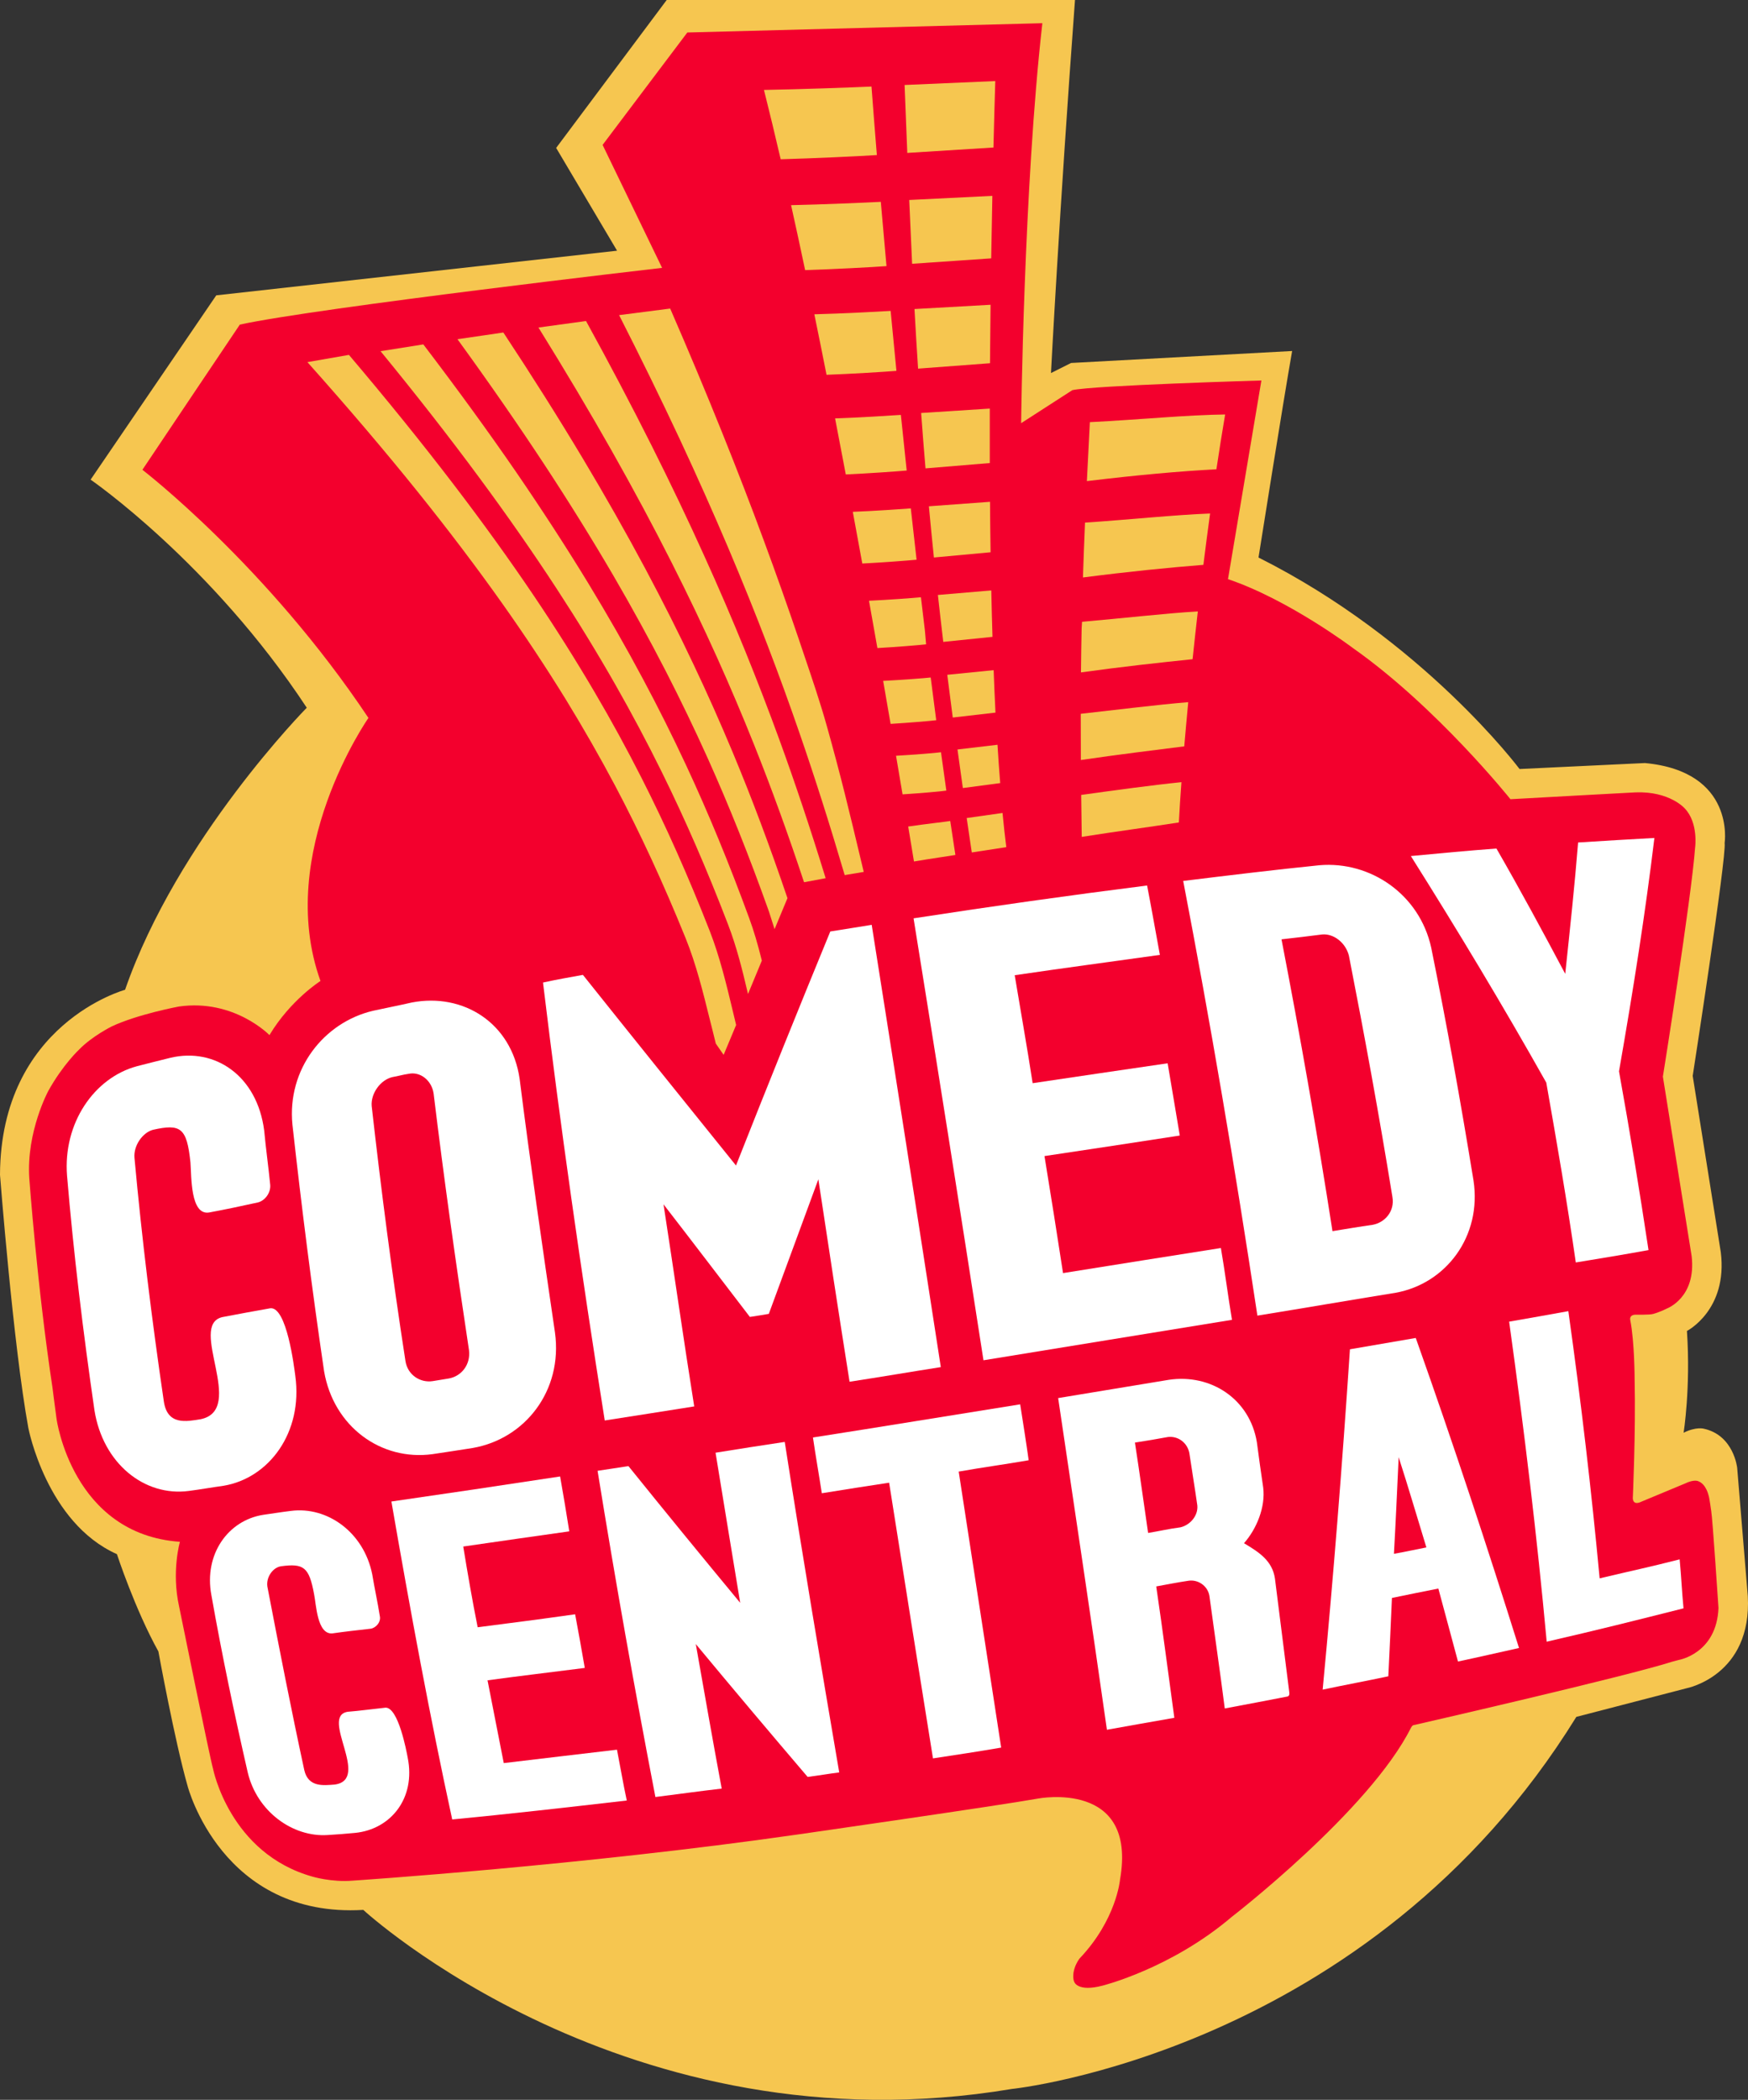 <?xml version="1.0" encoding="UTF-8" standalone="no"?>
<svg
   xmlns:dc="http://purl.org/dc/elements/1.1/"
   xmlns:cc="http://creativecommons.org/ns#"
   xmlns:rdf="http://www.w3.org/1999/02/22-rdf-syntax-ns#"
   xmlns:svg="http://www.w3.org/2000/svg"
   xmlns="http://www.w3.org/2000/svg"
   xmlns:sodipodi="http://sodipodi.sourceforge.net/DTD/sodipodi-0.dtd"
   xmlns:inkscape="http://www.inkscape.org/namespaces/inkscape"
   version="1.1"
   id="Layer_1"
   x="0px"
   y="0px"
   width="832.848"
   height="1000"
   viewBox="0 0 832.848 1000"
   enable-background="new 0 0 792 612"
   xml:space="preserve"
   inkscape:version="0.91 r13725"
   sodipodi:docname="Comedy_Central_2000_Red-yellow.svg"><rect x="0" y="0" width="832.848" height="1000" fill="#333333" stroke="none"/><defs
   id="defs821">
	
	
	
	
	
</defs><sodipodi:namedview
   pagecolor="#ffffff"
   bordercolor="#666666"
   borderopacity="1"
   objecttolerance="10"
   gridtolerance="10"
   guidetolerance="10"
   inkscape:pageopacity="0"
   inkscape:pageshadow="2"
   inkscape:window-width="1366"
   inkscape:window-height="705"
   id="namedview819"
   showgrid="false"
   inkscape:zoom="0.5"
   inkscape:cx="421.3078"
   inkscape:cy="504.93626"
   inkscape:window-x="-8"
   inkscape:window-y="-8"
   inkscape:window-maximized="1"
   inkscape:current-layer="Layer_1" />





<path
   inkscape:connector-curvature="0"
   style="fill:#f6c650;fill-opacity:1"
   id="path515"
   d="m 512.188,1.4957031e-4 -194.533,0 L 264.984,70.444 294.01,119.397 103.038,140.654 43.17,228.423 c 0,0 57.494,39.527 102.989,108.626 0,0 -61.578,62.324 -86.569,134.32 0,0 -59.246,16.083 -59.591,88.1 0,0 6.292,81.097 13.509,120.604 0,0 8.645,45.116 42.198,60.061 0,0 8.624,26.315 19.76,46.337 0,0 7.776,42.632 13.93,64.138 0,0 16.297,62.917 83.698,58.943 0,0 125.579,115.947 308.906,85.285 0,0 170.253,-17.359 269.055,-177.208 l 52.506,-13.627 c 0,0 31.282,-5.996 29.185,-43.916 l -5.057,-61.068 c 0,0 -1.58,-15.489 -15.91,-18.629 0,0 -3.664,-1.049 -9.618,1.925 0,0 3.429,-21.119 1.594,-48.469 0,0 19.56,-9.984 16.124,-37.554 l -13.378,-83.919 c 0,0 16.207,-104.59 15.214,-110.883 0,0 5.257,-34.042 -37.961,-38.106 l -59.75,2.843 c 0,0 -45.861,-61.344 -124.378,-100.719 0,0 11.847,-74.736 16.021,-98.346 l -105.328,5.699 -9.57,4.795 c -0.007,0 3.96,-76.419 11.439,-177.656 z" /><path
   inkscape:connector-curvature="0"
   style="fill:#f3002d;fill-opacity:1"
   id="path517"
   d="m 799.961,790.494 c 0,0 17.959,-3.057 18.822,-24.728 0,0 -2.829,-42.812 -3.443,-46.048 0,0 -0.952,-6.941 -1.27,-7.507 0,0 -1.125,-5.402 -4.892,-6.803 0,0 -1.918,-1.069 -6.417,1.118 l -20.913,8.707 c 0,0 -3.705,1.966 -3.884,-1.711 0,0 1.428,-31.586 0.862,-56.666 0,0 -0.007,-17.656 -2.063,-28.102 -0.035,-0.221 -0.655,-2.484 2.408,-2.663 0,0 6.996,0.138 8.473,-0.352 0,0 2.794,-0.69 6.472,-2.546 0,0 14.206,-5.119 11.874,-25.052 l -13.696,-85.423 c 0,0 13.523,-84.45 15.358,-109.096 0,0 1.663,-11.771 -4.981,-18.677 0,0 -7.155,-8.21 -23.41,-7.596 0,0 -53.651,2.898 -59.591,3.263 0,0 -35.008,-43.812 -75.074,-72.004 0,0 -30.482,-23.01 -59.509,-32.8 l 15.917,-94.607 c 0,0 -80.111,2.332 -90.074,4.602 l -24.404,15.731 c 0,0 1.221,-112.193 10.115,-190.483 l -169.156,4.423 -40.369,53.534 28.343,58.556 c 0,0 -163.961,18.919 -201.184,27.019 0,0 -44.212,65.76 -46.427,69.147 0,0 59.226,45.482 107.702,118.175 0,0 -44.847,64.104 -22.851,125.268 0,0 -14.227,8.963 -24.314,25.777 0,0 -16.807,-17.345 -43.122,-13.613 0,0 -19.574,3.636 -31.979,9.459 0,0 -9.266,4.574 -15.469,10.915 0,0 -7.845,7.258 -14.834,19.891 0,0 -10.432,19.312 -9.031,41.411 0,0 3.767,51.733 11.053,99.802 0,0 1.235,9.784 1.946,14.903 0,0 7.396,54.927 58.777,58.536 0,0 -4.078,14.103 -0.407,30.71 0,0 14.627,72.004 16.2,77.42 0,0 7.865,40.245 47.358,51.319 0,0 9.1,2.767 19.195,1.918 0,0 109.786,-7.272 211.844,-21.961 0,0 95.31,-13.675 114.65,-17.125 0,0 47.455,-9.183 39.079,38.63 0,0 -1.663,19.015 -19.27,37.534 0,0 -2.815,3.608 -2.981,7.776 0,0 -0.228,2.008 0.483,3.45 0,0 1.608,4.795 13.413,1.704 0,0 32.593,-8.059 61.599,-32.759 0,0 65.518,-50.539 85.354,-89.998 0,0 0.455,-0.938 1.021,-1.242 0,0 100.761,-23.031 123.474,-30.275 l 3.457,-0.924" /><g
   id="g519"
   transform="matrix(6.9,0,0,6.9,-1776.308,-2496.13)"
   style="fill:#ffffff">
		<path
   inkscape:connector-curvature="0"
   style="fill:#ffffff"
   id="path521"
   d="m 272.874,464.304 c -0.817,0.112 -1.589,0.253 -2.405,0.358 l 0,0 c -3.058,0.402 -5.926,-1.896 -6.51,-5.563 l 0,0 c -0.799,-5.52 -1.439,-10.807 -1.893,-16.188 l 0,0 c -0.289,-3.62 1.864,-6.76 4.814,-7.56 l 0,0 c 0.78,-0.203 1.537,-0.391 2.325,-0.586 l 0,0 c 3.079,-0.73 5.988,1.246 6.473,5.021 l 0,0 c 0.116,1.255 0.29,2.453 0.415,3.736 l 0,0 c 0.055,0.573 -0.38,1.126 -0.868,1.231 l 0,0 c -1.135,0.25 -2.22,0.48 -3.334,0.687 l 0,0 c -1.327,0.237 -1.228,-2.529 -1.305,-3.456 l 0,0 c -0.25,-2.399 -0.674,-2.68 -2.602,-2.245 l 0,0 c -0.708,0.201 -1.334,1.088 -1.263,1.927 l 0,0 c 0.512,5.589 1.188,11.095 2.03,16.832 l 0,0 c 0.253,1.652 1.561,1.369 2.542,1.213 l 0,0 c 3.177,-0.664 -0.908,-6.484 1.492,-7.047 l 0,0 c 1.109,-0.21 2.174,-0.412 3.319,-0.611 l 0,0 c 1.127,-0.119 1.639,4.021 1.724,4.672 l 0,0 c 0.535,3.902 -1.814,7.054 -4.954,7.579 z" />
		<path
   inkscape:connector-curvature="0"
   style="fill:#ffffff"
   id="path523"
   d="m 289.822,454.952 c 0.118,0.988 -0.517,1.791 -1.395,1.948 l 0,0 c -0.39,0.063 -0.768,0.125 -1.121,0.183 l 0,0 c -0.848,0.128 -1.729,-0.422 -1.875,-1.401 l 0,0 c -0.93,-6.016 -1.672,-11.759 -2.33,-17.589 l 0,0 c -0.07,-0.871 0.618,-1.819 1.446,-1.998 l 0,0 c 0.385,-0.065 0.714,-0.169 1.1,-0.222 l 0,0 c 0.806,-0.175 1.598,0.451 1.731,1.359 l 0,0 c 0.713,5.883 1.525,11.647 2.444,17.72 z m 5.936,-1.223 c -0.878,-5.993 -1.708,-11.703 -2.44,-17.507 l 0,0 c -0.557,-3.868 -3.894,-5.952 -7.44,-5.274 l 0,0 c -0.892,0.205 -1.788,0.377 -2.682,0.573 l 0,0 c -3.404,0.8 -5.942,4.036 -5.568,7.85 l 0,0 c 0.627,5.639 1.331,11.216 2.186,17.021 l 0,0 c 0.649,3.828 3.934,6.218 7.495,5.729 l 0,0 c 0.89,-0.128 1.836,-0.281 2.759,-0.423 l 0,0 c 3.616,-0.622 6.242,-3.953 5.69,-7.969 z" />
		<path
   inkscape:connector-curvature="0"
   style="fill:#ffffff"
   id="path525"
   d="m 316.1,457.124 c -0.75,-4.724 -1.448,-9.293 -2.155,-13.972 l 0,0 c -1.161,3.139 -2.254,6.138 -3.421,9.288 l 0,0 c -0.4,0.071 -0.839,0.14 -1.308,0.211 l 0,0 c -2.031,-2.646 -3.931,-5.149 -5.963,-7.771 l 0,0 c 0.729,4.711 1.368,9.227 2.12,13.947 l 0,0 c -2.12,0.34 -4.113,0.647 -6.178,0.971 l 0,0 c -1.644,-10.37 -3.08,-20.396 -4.263,-30.226 l 0,0 c 0.911,-0.2 1.798,-0.358 2.755,-0.529 l 0,0 c 3.427,4.295 6.874,8.572 10.571,13.157 l 0,0 c 2.198,-5.569 4.32,-10.823 6.512,-16.153 l 0,0 c 0.961,-0.159 1.898,-0.294 2.859,-0.458 l 0,0 c 1.57,9.91 3.151,20.021 4.772,30.525 l 0,0 c -2.14,0.335 -4.192,0.689 -6.301,1.01 z" />
		<path
   inkscape:connector-curvature="0"
   style="fill:#ffffff"
   id="path527"
   d="m 325.347,455.643 c -1.631,-10.51 -3.227,-20.586 -4.828,-30.502 l 0,0 c 5.518,-0.85 10.761,-1.588 16.126,-2.266 l 0,0 c 0.307,1.582 0.584,3.166 0.883,4.788 l 0,0 c -3.349,0.472 -6.596,0.898 -10.025,1.404 l 0,0 c 0.412,2.487 0.842,4.871 1.239,7.452 l 0,0 c 3.186,-0.472 6.195,-0.92 9.321,-1.374 l 0,0 c 0.28,1.679 0.561,3.298 0.839,4.987 l 0,0 c -3.135,0.486 -6.156,0.939 -9.343,1.417 l 0,0 c 0.444,2.72 0.859,5.332 1.281,8.077 l 0,0 c 3.752,-0.604 7.295,-1.16 10.9,-1.731 l 0,0 c 0.288,1.672 0.485,3.282 0.766,4.956 l 0,0 c -5.696,0.929 -11.291,1.832 -17.159,2.792 z" />
		<path
   inkscape:connector-curvature="0"
   style="fill:#ffffff"
   id="path529"
   d="m 353.585,444.372 c 0.171,0.989 -0.519,1.766 -1.363,1.921 l 0,0 c -0.955,0.135 -1.789,0.281 -2.776,0.438 l 0,0 c -1.077,-6.926 -2.239,-13.51 -3.52,-20.141 l 0,0 c 0.96,-0.109 1.844,-0.212 2.803,-0.336 l 0,0 c 0.8,-0.076 1.628,0.572 1.852,1.464 l 0,0 c 1.079,5.507 2.076,10.941 3.004,16.654 z m 5.599,-1.135 c -0.902,-5.527 -1.844,-10.767 -2.922,-16.079 l 0,0 c -0.807,-3.674 -4.196,-5.982 -7.712,-5.682 l 0,0 c -3.108,0.314 -6.16,0.686 -9.412,1.084 l 0,0 c 1.866,9.707 3.559,19.641 5.123,30.001 l 0,0 c 3.341,-0.54 6.381,-1.067 9.564,-1.581 l 0,0 c 3.467,-0.636 5.944,-3.901 5.359,-7.743 z" />
		<path
   inkscape:connector-curvature="0"
   style="fill:#ffffff"
   id="path531"
   d="m 369.231,435.7 c 0.752,4.162 1.405,8.15 2.038,12.337 l 0,0 c -1.656,0.305 -3.256,0.564 -5.021,0.855 l 0,0 c -0.606,-4.218 -1.298,-8.216 -2.038,-12.412 l 0,0 c -3.008,-5.344 -6.08,-10.442 -9.352,-15.638 l 0,0 c 2.049,-0.197 3.97,-0.374 5.91,-0.519 l 0,0 c 1.659,2.877 3.176,5.691 4.75,8.648 l 0,0 c 0.337,-3.166 0.65,-6.088 0.889,-9.065 l 0,0 c 1.841,-0.12 3.548,-0.218 5.268,-0.312 l 0,0 c -0.62,5.138 -1.443,10.386 -2.444,16.106 z" />
		<path
   inkscape:connector-curvature="0"
   style="fill:#ffffff"
   id="path533"
   d="m 281.957,488.262 c -0.636,0.063 -1.257,0.108 -1.898,0.148 l 0,0 c -2.425,0.158 -4.877,-1.635 -5.514,-4.311 l 0,0 c -0.925,-4.046 -1.764,-8.015 -2.514,-12.256 l 0,0 c -0.523,-2.803 1.148,-5.145 3.567,-5.531 l 0,0 c 0.662,-0.094 1.252,-0.191 1.918,-0.272 l 0,0 c 2.511,-0.332 5.044,1.467 5.624,4.38 l 0,0 c 0.162,0.98 0.364,1.871 0.522,2.871 l 0,0 c 0.099,0.426 -0.28,0.83 -0.633,0.879 l 0,0 c -0.913,0.102 -1.762,0.197 -2.652,0.324 l 0,0 c -1.047,0.074 -1.104,-2.008 -1.254,-2.713 l 0,0 c -0.342,-1.863 -0.711,-2.135 -2.292,-1.92 l 0,0 c -0.556,0.089 -1.026,0.75 -0.933,1.398 l 0,0 c 0.837,4.361 1.64,8.461 2.55,12.672 l 0,0 c 0.279,1.207 1.342,1.048 2.091,0.996 l 0,0 c 2.538,-0.334 -1.042,-4.713 0.906,-5.024 l 0,0 c 0.843,-0.067 1.727,-0.192 2.614,-0.284 l 0,0 c 0.878,-0.02 1.44,2.965 1.531,3.457 l 0,0 c 0.562,2.791 -1.167,4.94 -3.633,5.186 z" />
		<path
   inkscape:connector-curvature="0"
   style="fill:#ffffff"
   id="path535"
   d="m 288.663,487.336 c -1.544,-7.104 -2.878,-14.311 -4.2,-21.945 l 0,0 c 3.853,-0.557 7.594,-1.109 11.65,-1.729 l 0,0 c 0.229,1.277 0.427,2.5 0.633,3.788 l 0,0 c -2.495,0.349 -4.873,0.695 -7.322,1.048 l 0,0 c 0.311,1.899 0.624,3.711 0.996,5.572 l 0,0 c 2.217,-0.285 4.408,-0.566 6.73,-0.896 l 0,0 c 0.232,1.259 0.455,2.453 0.666,3.703 l 0,0 c -2.286,0.294 -4.442,0.545 -6.715,0.854 l 0,0 c 0.388,1.942 0.739,3.807 1.121,5.714 l 0,0 c 2.624,-0.305 5.141,-0.618 7.818,-0.925 l 0,0 c 0.23,1.173 0.426,2.344 0.676,3.508 l 0,0 c -4.199,0.484 -8.114,0.93 -12.053,1.308 z" />
		<path
   inkscape:connector-curvature="0"
   style="fill:#ffffff"
   id="path537"
   d="m 313.204,484.398 c -2.595,-3.041 -5.106,-6.016 -7.723,-9.17 l 0,0 c 0.607,3.426 1.172,6.668 1.79,9.977 l 0,0 c -1.56,0.179 -3.038,0.388 -4.578,0.581 l 0,0 c -1.408,-7.312 -2.725,-14.679 -3.993,-22.515 l 0,0 c 0.719,-0.115 1.409,-0.205 2.13,-0.325 l 0,0 c 2.588,3.21 5.09,6.265 7.718,9.437 l 0,0 c -0.571,-3.474 -1.128,-6.83 -1.702,-10.361 l 0,0 c 1.63,-0.266 3.171,-0.5 4.778,-0.744 l 0,0 c 1.239,7.941 2.495,15.383 3.762,22.81 l 0,0 c -0.741,0.094 -1.461,0.221 -2.182,0.31 z" />
		<path
   inkscape:connector-curvature="0"
   style="fill:#ffffff"
   id="path539"
   d="m 323.636,463.326 c 1.019,6.602 1.978,12.854 2.933,19.049 l 0,0 c -1.592,0.275 -3.111,0.502 -4.709,0.745 l 0,0 c -1.001,-6.209 -1.987,-12.435 -3.028,-19.028 l 0,0 c -1.572,0.238 -3.071,0.473 -4.648,0.729 l 0,0 c -0.201,-1.311 -0.42,-2.524 -0.612,-3.849 l 0,0 c 4.814,-0.751 9.463,-1.515 14.309,-2.288 l 0,0 c 0.206,1.313 0.408,2.578 0.587,3.858 l 0,0 c -1.614,0.283 -3.202,0.495 -4.832,0.784 z" />
		<path
   inkscape:connector-curvature="0"
   style="fill:#ffffff"
   id="path541"
   d="m 355.93,468.559 c -0.745,0.146 -1.482,0.307 -2.24,0.441 l 0,0 c 0.125,-2.221 0.22,-4.406 0.326,-6.668 l 0,0 c 0.693,2.143 1.268,4.129 1.914,6.227 z m 6.397,6.942 c -2.172,-6.92 -4.479,-13.931 -7.13,-21.398 l 0,0 c -1.518,0.261 -2.981,0.508 -4.545,0.782 l 0,0 c -0.538,8.075 -1.148,15.754 -1.884,23.49 l 0,0 c 1.53,-0.326 3.01,-0.596 4.534,-0.921 l 0,0 c 0.087,-1.798 0.172,-3.569 0.25,-5.408 l 0,0 c 1.103,-0.222 2.107,-0.438 3.205,-0.647 l 0,0 c 0.457,1.713 0.912,3.365 1.355,5.035 l 0,0 c 1.448,-0.306 2.796,-0.619 4.215,-0.933 z" />
		<path
   inkscape:connector-curvature="0"
   style="fill:#ffffff"
   id="path543"
   d="m 361.645,452.977 c 1.399,-0.246 2.733,-0.476 4.088,-0.725 l 0,0 c 0.889,6.333 1.59,12.348 2.161,18.443 l 0,0 c 2.369,-0.563 3.33,-0.752 5.525,-1.311 l 0,0 c 0.112,1.176 0.157,2.252 0.267,3.38 l 0,0 c -3.476,0.874 -5.686,1.437 -9.448,2.301 l 0,0 c -0.662,-7.2 -1.53,-14.442 -2.593,-22.088 z" />
		<path
   inkscape:connector-curvature="0"
   style="fill:#ffffff"
   id="path545"
   d="m 346.256,478.865 c 0.218,-0.013 0.22,-0.166 0.21,-0.285 -0.003,-0.029 -0.006,-0.058 -0.011,-0.089 -0.002,-0.013 -0.002,-0.02 -0.002,-0.02 l 0,0.003 c -0.156,-1.226 -0.688,-5.422 -0.98,-7.768 -0.182,-1.229 -1.089,-1.811 -2.137,-2.437 0.881,-0.995 1.493,-2.508 1.326,-3.845 -0.151,-1.049 -0.303,-2.07 -0.436,-3.119 -0.487,-2.984 -3.172,-4.75 -6.087,-4.313 -2.563,0.422 -5.036,0.832 -7.635,1.26 1.171,7.914 2.305,15.413 3.367,22.892 1.573,-0.289 3.082,-0.544 4.655,-0.825 -0.416,-3.021 -0.787,-5.936 -1.25,-9.068 0.751,-0.135 1.452,-0.277 2.22,-0.391 0.662,-0.103 1.325,0.342 1.45,1.03 0.36,2.657 0.731,5.192 1.063,7.784 1.27,-0.233 3.521,-0.668 4.251,-0.81 l -0.004,0.001 z m -7.314,-11.691 c -0.779,0.098 -1.469,0.266 -2.227,0.386 -0.305,-2.089 -0.582,-4.114 -0.91,-6.237 0.789,-0.125 1.517,-0.24 2.275,-0.384 0.692,-0.083 1.336,0.376 1.482,1.103 0.182,1.228 0.379,2.4 0.552,3.623 0.064,0.702 -0.495,1.353 -1.172,1.509 z" />
	</g><g
   id="g547"
   transform="matrix(6.9,0,0,6.9,-1776.308,-2496.13)"
   style="fill:#f6c650;fill-opacity:1">
		<g
   id="g549"
   style="fill:#f6c650;fill-opacity:1">
			<path
   inkscape:connector-curvature="0"
   style="fill:#f6c650;fill-opacity:1"
   id="path551"
   d="m 326.035,371.939 c 0.047,-1.899 0.092,-3.461 0.127,-4.586 -2.041,0.086 -4.082,0.174 -6.262,0.271 0.063,1.595 0.124,3.154 0.186,4.688 2.076,-0.132 4.009,-0.255 5.949,-0.373 z" />
			<path
   inkscape:connector-curvature="0"
   style="fill:#f6c650;fill-opacity:1"
   id="path553"
   d="m 325.88,379.59 c 0.025,-1.524 0.052,-2.967 0.08,-4.313 -1.872,0.089 -3.745,0.183 -5.74,0.283 0.062,1.477 0.128,2.94 0.199,4.403 1.903,-0.133 3.679,-0.256 5.461,-0.373 z" />
			<path
   inkscape:connector-curvature="0"
   style="fill:#f6c650;fill-opacity:1"
   id="path555"
   d="m 325.797,386.828 c 0.009,-1.377 0.023,-2.726 0.039,-4.035 -1.716,0.095 -3.431,0.19 -5.253,0.295 0.074,1.361 0.157,2.73 0.248,4.113 1.723,-0.131 3.341,-0.254 4.966,-0.373 z" />
			<path
   inkscape:connector-curvature="0"
   style="fill:#f6c650;fill-opacity:1"
   id="path557"
   d="m 325.782,393.717 c -0.003,-1.262 -0.003,-2.517 0,-3.759 -1.553,0.099 -3.101,0.198 -4.74,0.304 0.091,1.255 0.193,2.526 0.302,3.823 1.533,-0.128 2.982,-0.25 4.438,-0.368 z" />
			<path
   inkscape:connector-curvature="0"
   style="fill:#f6c650;fill-opacity:1"
   id="path559"
   d="m 325.837,399.875 c -0.018,-1.157 -0.03,-2.32 -0.039,-3.483 -1.385,0.101 -2.764,0.202 -4.221,0.31 0.107,1.155 0.223,2.333 0.347,3.534 1.347,-0.126 2.628,-0.244 3.913,-0.361 z" />
			<path
   inkscape:connector-curvature="0"
   style="fill:#f6c650;fill-opacity:1"
   id="path561"
   d="m 325.969,405.713 c -0.032,-1.055 -0.061,-2.125 -0.083,-3.205 -1.214,0.102 -2.422,0.205 -3.687,0.314 0.116,1.056 0.241,2.137 0.371,3.239 1.163,-0.12 2.278,-0.235 3.399,-0.348 z" />
			<path
   inkscape:connector-curvature="0"
   style="fill:#f6c650;fill-opacity:1"
   id="path563"
   d="m 326.175,410.941 c -0.047,-0.955 -0.09,-1.934 -0.126,-2.929 -1.057,0.104 -2.106,0.208 -3.202,0.319 0.119,0.963 0.246,1.949 0.379,2.951 1.004,-0.116 1.975,-0.229 2.949,-0.341 z" />
			<path
   inkscape:connector-curvature="0"
   style="fill:#f6c650;fill-opacity:1"
   id="path565"
   d="m 326.502,415.807 c -0.069,-0.85 -0.132,-1.733 -0.188,-2.646 -0.914,0.107 -1.821,0.213 -2.762,0.325 0.12,0.873 0.243,1.758 0.371,2.662 0.876,-0.116 1.725,-0.228 2.579,-0.341 z" />
			<path
   inkscape:connector-curvature="0"
   style="fill:#f6c650;fill-opacity:1"
   id="path567"
   d="m 326.922,420.227 c -0.094,-0.743 -0.181,-1.531 -0.26,-2.359 -0.823,0.116 -1.634,0.229 -2.474,0.35 0.114,0.779 0.23,1.57 0.352,2.375 0.805,-0.124 1.589,-0.245 2.382,-0.366 z" />
			<g
   id="g569"
   style="fill:#f6c650;fill-opacity:1">
				<path
   inkscape:connector-curvature="0"
   style="fill:#f6c650;fill-opacity:1"
   id="path571"
   d="m 317.985,372.46 c -0.132,-1.619 -0.256,-3.198 -0.371,-4.728 -1.478,0.066 -4.961,0.191 -7.425,0.234 0.377,1.497 0.762,3.095 1.155,4.785 2.256,-0.064 5.386,-0.208 6.641,-0.291 z" />
				<path
   inkscape:connector-curvature="0"
   style="fill:#f6c650;fill-opacity:1"
   id="path573"
   d="m 318.65,380.125 c -0.137,-1.499 -0.268,-2.98 -0.393,-4.436 -1.164,0.059 -4.056,0.184 -6.195,0.229 0.32,1.439 0.643,2.934 0.97,4.483 1.969,-0.061 4.614,-0.202 5.618,-0.276 z" />
				<path
   inkscape:connector-curvature="0"
   style="fill:#f6c650;fill-opacity:1"
   id="path575"
   d="m 319.336,387.355 c -0.138,-1.387 -0.271,-2.769 -0.4,-4.139 -0.955,0.058 -3.406,0.186 -5.268,0.234 0.279,1.359 0.56,2.749 0.842,4.176 1.725,-0.063 3.991,-0.203 4.826,-0.271 z" />
				<path
   inkscape:connector-curvature="0"
   style="fill:#f6c650;fill-opacity:1"
   id="path577"
   d="m 320.045,394.234 c -0.137,-1.279 -0.271,-2.561 -0.402,-3.84 -0.794,0.055 -2.914,0.186 -4.543,0.242 0.246,1.266 0.492,2.553 0.739,3.867 1.523,-0.067 3.499,-0.206 4.206,-0.269 z" />
				<path
   inkscape:connector-curvature="0"
   style="fill:#f6c650;fill-opacity:1"
   id="path579"
   d="m 320.727,400.389 c -0.135,-1.175 -0.269,-2.356 -0.398,-3.543 -0.66,0.052 -2.543,0.181 -4.006,0.238 0.218,1.174 0.437,2.363 0.656,3.568 1.384,-0.07 3.151,-0.205 3.748,-0.263 z" />
				<path
   inkscape:connector-curvature="0"
   style="fill:#f6c650;fill-opacity:1"
   id="path581"
   d="m 321.386,406.229 c -0.03,-0.328 -0.059,-0.656 -0.087,-0.982 -0.092,-0.75 -0.183,-1.506 -0.271,-2.266 -0.56,0.053 -2.249,0.178 -3.586,0.241 0.193,1.077 0.387,2.166 0.58,3.266 1.272,-0.073 2.854,-0.201 3.364,-0.259 z" />
				<path
   inkscape:connector-curvature="0"
   style="fill:#f6c650;fill-opacity:1"
   id="path583"
   d="m 322.084,411.467 c -0.128,-0.971 -0.255,-1.953 -0.381,-2.949 -0.465,0.051 -2.02,0.169 -3.283,0.234 0.171,0.98 0.342,1.971 0.513,2.968 1.227,-0.075 2.708,-0.197 3.151,-0.253 z" />
				<path
   inkscape:connector-curvature="0"
   style="fill:#f6c650;fill-opacity:1"
   id="path585"
   d="m 322.782,416.325 c -0.124,-0.866 -0.247,-1.749 -0.369,-2.648 -0.414,0.056 -1.883,0.173 -3.104,0.243 0.149,0.881 0.299,1.77 0.45,2.664 1.203,-0.077 2.618,-0.198 3.023,-0.259 z" />
				<path
   inkscape:connector-curvature="0"
   style="fill:#f6c650;fill-opacity:1"
   id="path587"
   d="m 323.408,420.768 c -0.119,-0.766 -0.238,-1.547 -0.356,-2.346 -0.354,0.059 -1.682,0.204 -2.903,0.382 0.13,0.782 0.268,1.622 0.399,2.413 1.172,-0.199 2.497,-0.387 2.86,-0.449 z" />
			</g>
		</g>
		<g
   id="g589"
   style="fill:#f6c650;fill-opacity:1">
			<path
   inkscape:connector-curvature="0"
   style="fill:#f6c650;fill-opacity:1"
   id="path591"
   d="m 341.431,394.146 c 0.195,-1.297 0.396,-2.563 0.603,-3.781 -2.625,0.028 -5.904,0.358 -9.341,0.53 -0.076,1.435 -0.144,2.782 -0.206,4.069 3.477,-0.421 6.434,-0.684 8.944,-0.818 z" />
			<path
   inkscape:connector-curvature="0"
   style="fill:#f6c650;fill-opacity:1"
   id="path593"
   d="m 340.532,400.743 c 0.146,-1.183 0.302,-2.367 0.463,-3.543 -2.468,0.093 -5.527,0.422 -8.637,0.628 -0.055,1.305 -0.103,2.557 -0.142,3.787 3.138,-0.406 5.919,-0.682 8.316,-0.872 z" />
			<path
   inkscape:connector-curvature="0"
   style="fill:#f6c650;fill-opacity:1"
   id="path595"
   d="m 339.786,407.256 c 0.114,-1.078 0.233,-2.179 0.362,-3.3 -2.307,0.14 -5.175,0.474 -7.995,0.718 -0.006,0.094 -0.018,0.256 -0.028,0.463 -0.021,1 -0.037,2.005 -0.047,3.029 2.816,-0.389 5.427,-0.676 7.708,-0.91 z" />
			<path
   inkscape:connector-curvature="0"
   style="fill:#f6c650;fill-opacity:1"
   id="path597"
   d="m 332.071,414.214 c 2.523,-0.372 4.976,-0.67 7.14,-0.944 0.082,-0.962 0.174,-1.984 0.275,-3.049 -2.149,0.176 -4.85,0.517 -7.422,0.803 -0.001,1.025 0.002,2.085 0.007,3.19 z" />
			<path
   inkscape:connector-curvature="0"
   style="fill:#f6c650;fill-opacity:1"
   id="path599"
   d="m 338.838,418.523 c 0.042,-0.8 0.101,-1.734 0.178,-2.781 -1.986,0.201 -4.547,0.551 -6.922,0.881 0.01,0.928 0.023,1.893 0.038,2.896 2.294,-0.363 4.636,-0.673 6.706,-0.996 z" />
		</g>
		<g
   id="g601"
   style="fill:#f6c650;fill-opacity:1">
			<path
   inkscape:connector-curvature="0"
   style="fill:#f6c650;fill-opacity:1"
   id="path603"
   d="m 301.744,415.465 c -1.043,-2.051 -2.108,-4 -3.261,-5.956 -1.28,-2.18 -2.682,-4.402 -4.165,-6.604 -1.678,-2.486 -3.539,-5.07 -5.533,-7.678 -2.19,-2.867 -4.632,-5.887 -7.254,-8.975 -0.104,0.018 -2.559,0.445 -2.868,0.5 2.785,3.117 5.35,6.13 7.621,8.955 2.115,2.633 4.08,5.226 5.839,7.709 1.556,2.196 3.028,4.419 4.377,6.606 1.208,1.97 2.354,3.972 3.406,5.953 1.74,3.289 3.334,6.737 4.875,10.54 0.722,1.785 1.197,3.705 1.657,5.562 0,0 0.426,1.683 0.426,1.708 0,0 0.393,0.566 0.54,0.779 0.12,-0.288 0.84,-2.006 0.863,-2.062 -0.014,-0.06 -0.194,-0.813 -0.194,-0.813 -0.456,-1.907 -0.926,-3.883 -1.633,-5.688 -1.478,-3.772 -3.013,-7.22 -4.696,-10.536 z" />
			<path
   inkscape:connector-curvature="0"
   style="fill:#f6c650;fill-opacity:1"
   id="path605"
   d="m 304.816,414.58 0,0 c -0.949,-2.033 -1.926,-3.986 -2.989,-5.973 -1.14,-2.137 -2.412,-4.363 -3.782,-6.613 -1.509,-2.473 -3.179,-5.045 -4.963,-7.646 -1.923,-2.795 -4.083,-5.763 -6.415,-8.82 -0.109,0.018 -2.648,0.421 -2.952,0.469 2.468,3.012 4.762,5.947 6.812,8.723 1.946,2.632 3.748,5.217 5.356,7.682 1.449,2.219 2.813,4.447 4.054,6.625 1.127,1.98 2.196,3.991 3.179,5.98 1.638,3.314 3.143,6.773 4.599,10.572 0.589,1.534 0.988,3.141 1.372,4.785 0.185,-0.445 0.933,-2.25 0.956,-2.307 -0.284,-1.143 -0.559,-2.072 -0.869,-2.916 -1.391,-3.799 -2.816,-7.254 -4.358,-10.561 z" />
			<path
   inkscape:connector-curvature="0"
   style="fill:#f6c650;fill-opacity:1"
   id="path607"
   d="m 305.35,407.668 c -1.011,-2.142 -2.134,-4.372 -3.337,-6.628 -1.334,-2.495 -2.787,-5.056 -4.317,-7.612 -1.672,-2.793 -3.522,-5.727 -5.503,-8.721 -0.115,0.017 -1.287,0.189 -1.287,0.189 0,0 -1.602,0.232 -1.881,0.274 2.179,2.999 4.193,5.903 5.989,8.632 1.702,2.589 3.302,5.162 4.757,7.65 1.292,2.218 2.519,4.451 3.644,6.639 1.025,1.998 1.998,4.017 2.89,6 1.496,3.328 2.881,6.795 4.235,10.6 0,0 0.267,0.841 0.381,1.197 0.167,-0.401 0.865,-2.078 0.891,-2.139 -1.224,-3.609 -2.464,-6.912 -3.792,-10.09 -0.874,-2.089 -1.749,-4.05 -2.67,-5.991 z" />
			<path
   inkscape:connector-curvature="0"
   style="fill:#f6c650;fill-opacity:1"
   id="path609"
   d="m 308.92,406.756 c -0.897,-2.207 -1.858,-4.441 -2.859,-6.643 -1.1,-2.436 -2.317,-4.986 -3.618,-7.578 -1.403,-2.795 -2.931,-5.694 -4.541,-8.621 -0.132,0.018 -2.153,0.295 -2.153,0.295 0,0 -0.895,0.123 -1.132,0.155 1.824,2.936 3.536,5.812 5.083,8.547 1.495,2.648 2.87,5.211 4.086,7.62 1.124,2.218 2.194,4.455 3.183,6.648 0.896,1.992 1.755,4.016 2.553,6.014 1.2,3.004 2.324,6.102 3.435,9.456 0.145,-0.026 1.307,-0.243 1.492,-0.278 -1.058,-3.438 -2.111,-6.584 -3.215,-9.611 -0.725,-1.986 -1.504,-4.007 -2.314,-6.004 z" />
			<path
   inkscape:connector-curvature="0"
   style="fill:#f6c650;fill-opacity:1"
   id="path611"
   d="m 316.926,421.299 c -0.854,-3.579 -1.417,-5.942 -2.4,-9.445 -0.453,-1.613 -1.001,-3.227 -1.58,-4.935 l -0.371,-1.1 c -0.738,-2.175 -1.535,-4.427 -2.372,-6.689 -0.876,-2.38 -1.854,-4.912 -2.907,-7.528 -1.092,-2.719 -2.299,-5.596 -3.583,-8.548 -0.139,0.019 -3.271,0.423 -3.527,0.454 1.493,2.932 2.899,5.805 4.178,8.537 1.203,2.58 2.338,5.123 3.373,7.561 0.964,2.274 1.875,4.53 2.705,6.703 0.765,1.994 1.486,3.973 2.201,6.045 1.067,3.086 2.088,6.296 3.121,9.803 0.144,-0.023 1.141,-0.191 1.315,-0.221 -0.037,-0.155 -0.153,-0.637 -0.153,-0.637 z" />
		</g>
	</g>


</svg>